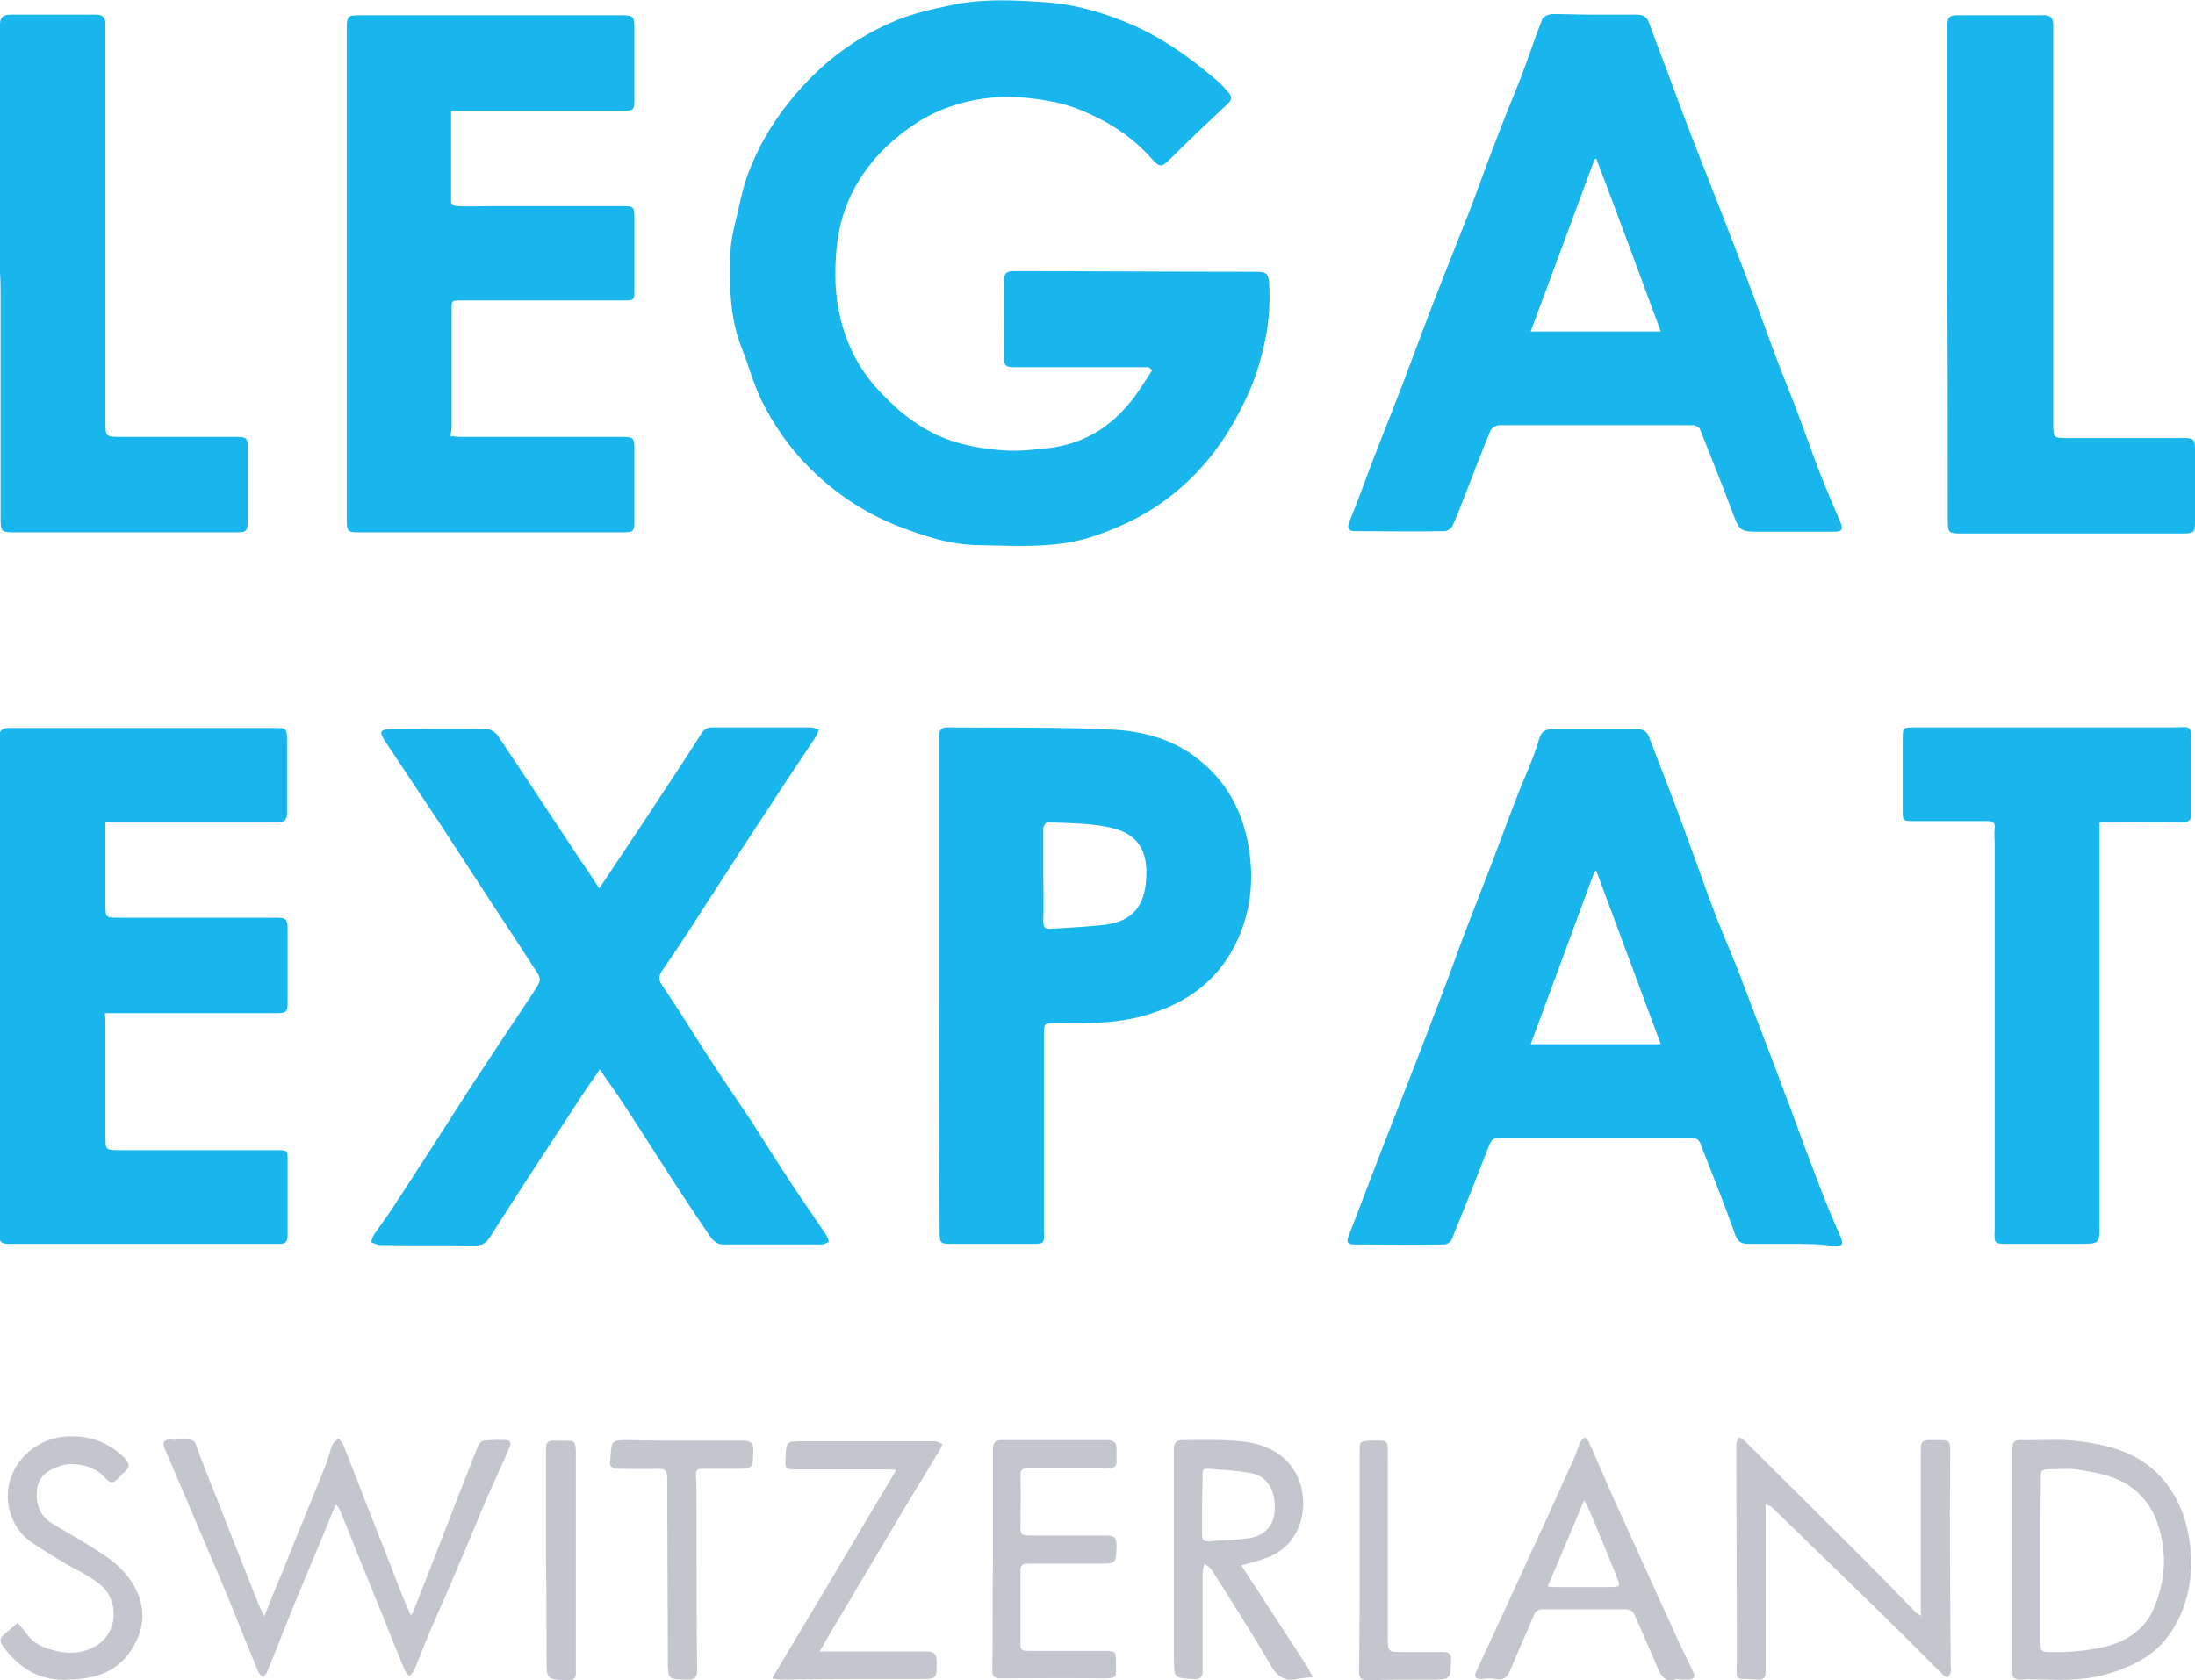 <?xml version="1.0" encoding="UTF-8"?>
<svg xmlns="http://www.w3.org/2000/svg" xmlns:xlink="http://www.w3.org/1999/xlink" version="1.1" id="Layer_1" x="0px" y="0px" viewBox="0 0 374.7 286.9" style="enable-background:new 0 0 374.7 286.9;" xml:space="preserve">
<style type="text/css">
	.st0{fill:#18B6EC;}
	.st1{fill:#C3C6CC;}
</style>
<g>
	<path class="st0" d="M196.1,62.7c-0.5,0-1.1,0-1.6,0c-7.1,0-14.2,0-21.3,0c-1.6,0-1.8-0.2-1.8-1.9c0-4.3,0.1-8.6,0-12.9   c0-1.3,0.5-1.6,1.6-1.6c13.4,0,26.8,0.1,40.2,0.1c0,0,0.1,0,0.1,0c3.1,0,3.3-0.1,3.4,3c0.1,3.4-0.2,6.8-1.1,10.3   c-0.8,3.4-1.9,6.5-3.5,9.6c-2.8,5.7-6.5,10.7-11.5,14.8c-4.1,3.4-8.7,5.7-13.7,7.4c-6.4,2.2-13,1.7-19.5,1.6   c-4.9,0-9.6-1.5-14.2-3.3c-5.8-2.3-10.8-5.7-15.1-10c-3.3-3.3-6-7.2-8.1-11.4c-1.4-2.9-2.2-6-3.4-9c-2.1-5.3-2.1-10.9-1.9-16.5   c0.1-2,0.6-4.1,1.1-6.1c0.5-2.1,0.9-4.2,1.6-6.3c2.2-6.3,5.8-11.8,10.4-16.6c4.1-4.3,8.8-7.6,14.2-10c3.1-1.4,6.4-2.2,9.8-2.9   c5.6-1.3,11.3-1,16.9-0.6c4.4,0.3,8.7,1.5,12.8,3.1c6.2,2.4,11.4,6.1,16.3,10.3c0.7,0.6,1.4,1.4,2,2.1c0.6,0.7,0.4,1.2-0.2,1.8   c-3.3,3.1-6.6,6.2-9.8,9.4c-1.4,1.4-1.8,1.6-3.1,0.1c-3-3.4-6.6-5.9-10.6-7.7c-2.3-1.1-4.8-1.9-7.3-2.3c-2.9-0.5-5.9-0.8-8.8-0.6   c-4.8,0.4-9.3,1.7-13.4,4.3c-6,3.9-10.5,9-12.7,15.9c-1,3.3-1.3,6.7-1.3,10.1c0,3.4,0.5,6.7,1.6,10c1.3,3.9,3.4,7.3,6.2,10.2   c3.4,3.6,7.3,6.6,12.1,8.2c2.8,0.9,5.8,1.4,8.7,1.6c2.6,0.2,5.3-0.1,7.9-0.4c5.7-0.7,10.3-3.4,13.9-7.9c1.4-1.7,2.5-3.6,3.7-5.4   C196.4,63,196.3,62.9,196.1,62.7z"></path>
	<path class="st0" d="M272.2,2.5c2.4,0,4.8,0,7.2,0c1.1,0,1.7,0.3,2.1,1.4c1.5,4.1,3.1,8.2,4.6,12.3c1.3,3.5,2.6,7,4,10.5   c2.2,5.6,4.4,11.2,6.6,16.9c2.1,5.4,4.1,10.9,6.1,16.4c1.2,3.2,2.5,6.4,3.7,9.5c1.4,3.7,2.7,7.4,4.1,11.1c1.1,2.8,2.3,5.6,3.5,8.4   c0.6,1.4,0.4,1.8-1.1,1.8c-4.1,0-8.2,0-12.2,0c-3.9,0-3.8,0-5.2-3.7c-1.7-4.6-3.6-9.2-5.4-13.8c-0.1-0.3-0.8-0.7-1.2-0.7   c-11,0-22.1,0-33.1,0c-0.5,0-1.3,0.5-1.5,1c-1.6,3.9-3.1,7.8-4.6,11.7c-0.6,1.5-1.2,3.1-1.9,4.6c-0.2,0.4-0.9,0.8-1.3,0.8   c-5.1,0.1-10.2,0-15.3,0c-1,0-1.4-0.4-1-1.5c1.4-3.4,2.6-6.8,3.9-10.2c1.7-4.4,3.5-8.9,5.2-13.3c2.2-5.8,4.3-11.6,6.6-17.4   c1.7-4.3,3.4-8.6,5.1-12.9c1.4-3.7,2.7-7.4,4.1-11c1.4-3.7,2.9-7.4,4.4-11.1c1.3-3.4,2.4-6.8,3.7-10.1c0.2-0.4,1.1-0.8,1.7-0.8   C267.3,2.4,269.8,2.5,272.2,2.5C272.2,2.5,272.2,2.5,272.2,2.5z M283.5,56.6c-3.7-10-7.3-19.8-11-29.5c-0.1,0-0.2,0.1-0.3,0.1   c-3.6,9.7-7.2,19.5-10.9,29.4C268.7,56.6,276,56.6,283.5,56.6z"></path>
	<path class="st0" d="M305.6,212.4c-2.4,0-4.8,0-7.2,0c-1.2,0-1.8-0.4-2.2-1.6c-1.5-4.2-3.1-8.3-4.7-12.4c-0.4-1-0.8-1.9-1.1-2.8   c-0.3-1-0.8-1.3-1.8-1.3c-10.9,0-21.9,0-32.8,0c-0.9,0-1.3,0.5-1.6,1.3c-2.1,5.4-4.2,10.7-6.4,16.1c-0.2,0.4-0.8,0.8-1.3,0.8   c-5.1,0.1-10.2,0-15.3,0c-0.9,0-1.5-0.2-1-1.4c2.6-6.7,5.1-13.4,7.7-20c2.3-5.9,4.7-11.9,6.9-17.8c1.8-4.6,3.5-9.2,5.2-13.9   c1.3-3.4,2.7-6.9,4-10.3c1.6-4.1,3.1-8.3,4.7-12.4c1.3-3.5,3-6.9,4-10.4c0.5-1.8,1.5-1.8,2.9-1.8c4.6,0,9.2,0,13.8,0   c1.2,0,1.8,0.4,2.2,1.6c2.1,5.5,4.3,11,6.3,16.6c1.5,4,2.9,8.1,4.4,12.1c1.3,3.5,2.8,6.9,4.2,10.4c1.5,3.8,2.9,7.7,4.4,11.5   c1.6,4.2,3.2,8.4,4.8,12.7c1.6,4.4,3.2,8.7,4.9,13.1c1.1,2.9,2.3,5.8,3.6,8.7c0.5,1.2,0.4,1.6-1,1.6   C310.6,212.4,308.1,212.4,305.6,212.4C305.6,212.4,305.6,212.4,305.6,212.4z M283.5,178.3c-3.7-9.9-7.3-19.7-11-29.6   c-0.1,0-0.2,0.1-0.3,0.1c-3.6,9.8-7.2,19.5-10.9,29.5C268.8,178.3,276.1,178.3,283.5,178.3z"></path>
	<path class="st0" d="M102.3,151.7c2.9-4.4,5.7-8.5,8.4-12.6c3-4.6,6.1-9.2,9-13.8c0.5-0.8,1-1.1,1.9-1.1c5.6,0,11.2,0,16.8,0   c0.5,0,0.9,0.3,1.4,0.4c-0.2,0.4-0.3,0.9-0.6,1.3c-2.7,4.1-5.5,8.2-8.2,12.4c-3.9,5.9-7.7,11.8-11.5,17.7c-2.1,3.3-4.3,6.6-6.5,9.8   c-0.6,0.9-0.6,1.5,0,2.4c2.5,3.7,4.9,7.5,7.3,11.3c2.6,4,5.3,8,8,12c2.3,3.6,4.6,7.3,7,10.9c1.9,2.9,3.9,5.7,5.8,8.6   c0.2,0.3,0.3,0.7,0.4,1.1c-0.4,0.1-0.8,0.4-1.1,0.4c-5.7,0-11.5,0-17.2,0c-0.6,0-1.4-0.6-1.8-1.1c-2.8-4.1-5.5-8.2-8.2-12.4   c-2.3-3.6-4.6-7.2-6.9-10.7c-1.2-1.9-2.6-3.7-3.9-5.7c-0.8,1.2-1.6,2.3-2.3,3.3c-2.8,4.3-5.7,8.7-8.5,13c-2.7,4.1-5.3,8.2-8,12.4   c-0.6,1-1.4,1.4-2.6,1.4c-5.3-0.1-10.7,0-16-0.1c-0.6,0-1.2-0.3-1.7-0.5c0.2-0.5,0.4-1.1,0.7-1.5c1.1-1.6,2.3-3.2,3.4-4.9   c4.3-6.6,8.5-13.1,12.7-19.7c3.6-5.5,7.2-10.9,10.8-16.3c0.4-0.7,0.9-1.3,1.2-2.1c0.1-0.3,0-0.9-0.2-1.2c-2.7-4.2-5.4-8.3-8.1-12.4   c-2.8-4.3-5.6-8.6-8.4-12.9c-3.3-5-6.6-9.9-9.9-14.9c-0.2-0.4-0.5-0.9-0.4-1.2c0.1-0.3,0.7-0.5,1.2-0.5c5.6,0,11.2-0.1,16.8,0   c0.6,0,1.4,0.5,1.8,1c4.7,7,9.3,14,14,21.1C99.9,148,101,149.7,102.3,151.7z"></path>
	<path class="st0" d="M76.9,74.5c0.6,0,1.1,0.1,1.6,0.1c9.3,0,18.5,0,27.8,0c1.8,0,2,0.2,2,2.1c0,4.1,0,8.2,0,12.4   c0,1.5-0.2,1.8-1.7,1.8c-15.2,0-30.4,0-45.6,0c-1.6,0-1.8-0.3-1.8-1.9c0-28.1,0-56.2,0-84.2c0-2,0.2-2.2,2.1-2.2   c15,0,29.9,0,44.9,0c1.9,0,2.1,0.3,2.1,2.2c0,4,0,8.1,0,12.1c0,1.9-0.1,2-2,2c-9.3,0-18.5,0-27.8,0c-0.5,0-1,0-1.5,0   c0,5.3,0,10.5,0,15.6c0,0.3,0.6,0.7,1,0.7c1.9,0.1,3.8,0,5.7,0c7.5,0,15,0,22.5,0c2,0,2.1,0.1,2.1,2.1c0,4,0,8.1,0,12.1   c0,1.8,0,1.9-1.8,1.9c-9.2,0-18.4,0-27.7,0c-1.8,0-1.7,0-1.7,1.7c0,6.6,0,13.3,0,19.9C77.1,73.3,77,73.7,76.9,74.5z"></path>
	<path class="st0" d="M18,140.3c0,4.9,0,9.5,0,14.1c0,2.3,0,2.3,2.3,2.3c8.9,0,17.9,0,26.8,0c1.7,0,2,0.2,2,2c0,4.1,0,8.2,0,12.4   c0,1.7-0.2,1.9-1.9,1.9c-8.2,0-16.4,0-24.6,0c-1.5,0-3,0-4.7,0c0.1,0.9,0.1,1.6,0.1,2.3c0,6.2,0,12.4,0,18.6c0,2.5,0,2.5,2.5,2.5   c8.9,0,17.8,0,26.7,0c1.9,0,1.9,0,1.9,1.8c0,4.3,0,8.5,0,12.8c0,0.9-0.3,1.4-1.3,1.4c-0.7,0-1.4,0-2.1,0c-14.4,0-28.7,0-43.1,0   c-0.4,0-0.8,0-1.3,0c-1,0-1.5-0.4-1.4-1.5c0.1-1.4,0.1-2.9,0.1-4.3c0-26,0-52,0-78c0-0.9,0-1.8-0.1-2.6c-0.1-1.2,0.4-1.7,1.6-1.7   c3.9,0,7.9,0,11.8,0c11.2,0,22.3,0,33.5,0c2.1,0,2.2,0,2.2,2.2c0,4.1,0,8.3,0,12.4c0,1.2-0.5,1.5-1.6,1.5c-4.8,0-9.6,0-14.5,0   c-4.6,0-9.2,0-13.8,0C18.9,140.3,18.4,140.3,18,140.3z"></path>
	<path class="st0" d="M160.3,168.4c0-14.2,0-28.4,0-42.7c0-1.1,0.4-1.5,1.4-1.5c9.5,0.1,19.1-0.1,28.6,0.4c5,0.3,10.1,1.7,14.2,5   c4.6,3.6,7.4,8.4,8.5,14.2c1.1,5.7,0.7,11.3-1.7,16.6c-2.8,6.2-7.6,10.2-14,12.4c-5.5,2-11.2,2-16.9,1.9c-2.2,0-2.2,0-2.2,2.2   c0,10.4,0,20.8,0,31.1c0,0.7,0,1.5,0,2.2c0.1,2.1,0,2.2-1.9,2.2c-4.7,0-9.4,0-14,0c-1.8,0-1.9-0.2-1.9-2   C160.3,196.4,160.3,182.4,160.3,168.4C160.3,168.4,160.3,168.4,160.3,168.4z M178.1,149.5C178.1,149.5,178.1,149.5,178.1,149.5   c0,2.6,0.1,5.2,0,7.8c0,1.1,0.3,1.3,1.2,1.3c2.8-0.2,5.7-0.3,8.5-0.6c4.8-0.4,7.3-2.5,7.8-7.2c0.5-4.8-0.8-8.2-5.7-9.4   c-3.6-0.9-7.4-0.8-11.1-1c-0.2,0-0.7,0.6-0.7,1C178.1,144.1,178.1,146.8,178.1,149.5z"></path>
	<path class="st0" d="M358.4,140.4c0,1.6,0,3,0,4.4c0,21.4,0,42.8,0,64.2c0,3.4,0,3.4-3.4,3.4c-4.1,0-8.2,0-12.4,0   c-2.1,0-2.2-0.1-2.1-2.2c0-1.8,0-3.5,0-5.3c0-20.3,0-40.6,0-60.9c0-0.8-0.1-1.7,0-2.5c0.1-1-0.2-1.3-1.2-1.3c-4.2,0-8.3,0-12.5,0   c-2.1,0-2,0-2-2.1c0-3.9,0-7.9,0-11.8c0-2.1,0-2.1,2.1-2.1c14.6,0,29.3,0,43.9,0c3.3,0,3.3-0.7,3.3,3.3c0,3.8,0,7.5,0,11.3   c0,1.3-0.5,1.6-1.6,1.6c-4.3-0.1-8.6,0-12.9,0C359.2,140.3,358.8,140.4,358.4,140.4z"></path>
	<path class="st0" d="M332.4,46.7c0-14.2,0-28.4,0-42.5c0-1.2,0.5-1.6,1.6-1.6c5,0,10,0,15,0c1,0,1.5,0.5,1.5,1.6   c0,22.7,0,45.3,0,68c0,2.6,0,2.6,2.5,2.6c6.6,0,13.3,0,19.9,0c1.6,0,1.8,0.3,1.8,1.9c0,4.1,0,8.2,0,12.4c0,1.8-0.2,2-2.1,2   c-4.1,0-8.2,0-12.2,0c-8.5,0-17,0-25.4,0c-2.5,0-2.5-0.1-2.5-2.6C332.5,74.4,332.5,60.5,332.4,46.7   C332.5,46.7,332.4,46.7,332.4,46.7z"></path>
	<path class="st0" d="M0,46.7c0-14.2,0-28.4,0-42.5c0-1.2,0.5-1.7,1.7-1.7c4.9,0,9.8,0,14.7,0c1,0,1.6,0.4,1.6,1.6   c0,11.3,0,22.6,0,33.9c0,11.3,0,22.6,0,33.9c0,2.7,0,2.7,2.7,2.7c6.6,0,13.2,0,19.7,0c1.6,0,1.9,0.2,1.9,1.8c0,4.1,0,8.2,0,12.4   c0,1.9-0.2,2.1-2,2.1c-8.9,0-17.9,0-26.8,0c-3.6,0-7.1,0-10.7,0c-2.7,0-2.7,0-2.7-2.7c0-12.6,0-25.2,0-37.8   C0.1,49.1,0.1,47.9,0,46.7C0.1,46.7,0.1,46.7,0,46.7z"></path>
	<path class="st1" d="M45.1,276c1.1-2.7,2-5,3-7.3c2.5-6.3,5.1-12.5,7.6-18.8c0.4-1.1,0.6-2.2,1.1-3.3c0.2-0.4,0.7-0.7,1-1   c0.3,0.4,0.6,0.7,0.8,1.1c1.3,3.3,2.6,6.6,3.9,10c1.9,4.8,3.8,9.6,5.6,14.3c0.6,1.6,1.3,3.1,2,4.8c0.2-0.2,0.4-0.3,0.4-0.5   c2.6-6.5,5.1-13,7.6-19.5c1.2-3,2.3-5.9,3.5-8.9c0.2-0.4,0.6-0.8,0.9-0.9c1.3-0.1,2.7-0.2,4-0.1c0.9,0.1,0.7,0.8,0.4,1.4   c-1.5,3.5-3.1,6.9-4.6,10.4c-1.4,3.3-2.7,6.6-4.1,9.8c-1.6,3.8-3.3,7.6-4.9,11.3c-0.9,2.1-1.7,4.3-2.6,6.4c-0.2,0.4-0.5,0.7-0.8,1   c-0.3-0.3-0.6-0.6-0.8-1c-2.4-5.8-4.7-11.7-7.1-17.5c-1.4-3.4-2.7-6.8-4.1-10.1c-0.1-0.2-0.3-0.4-0.6-0.7c-1,2.5-2,4.9-3,7.3   c-1.6,3.9-3.3,7.8-4.9,11.8c-1.3,3.2-2.5,6.4-3.8,9.5c-0.1,0.3-0.5,0.6-0.7,0.9c-0.3-0.3-0.6-0.5-0.8-0.9c-2.3-5.5-4.4-11-6.7-16.4   c-3.1-7.3-6.2-14.5-9.3-21.8c-0.4-1-0.2-1.5,1-1.5c0.3,0,0.6,0.1,1,0c3.7-0.1,2.9-0.1,4.2,3.2c1.5,3.9,3.1,7.8,4.6,11.7   c1.8,4.5,3.5,8.9,5.3,13.4C44.5,274.8,44.7,275.2,45.1,276z"></path>
	<path class="st1" d="M301.4,256.9c0,0.8,0,1.4,0,2c0,8.9,0,17.8,0,26.7c0,0.8-0.3,1.2-1.1,1.2c0,0-0.1,0-0.1,0   c-4.4-0.3-3.7,0.7-3.7-3.7c0-12.1-0.1-24.2-0.1-36.3c0-0.5,0.2-0.9,0.4-1.4c0.4,0.2,0.8,0.4,1.1,0.7c6.6,6.6,13.3,13.2,19.9,19.8   c3.1,3.1,6.2,6.3,9.3,9.5c0.1,0.1,0.3,0.2,0.8,0.5c0-1.1,0-1.9,0-2.8c0-8.6,0-17.2,0-25.8c0-1,0.3-1.4,1.3-1.4c0.1,0,0.2,0,0.3,0   c3.4,0.1,3.5-0.7,3.4,3.5c-0.1,11.8,0,23.5,0.1,35.3c0,0.3,0.1,0.6,0,0.8c-0.1,0.3-0.2,0.7-0.5,0.9c-0.1,0.1-0.6-0.2-0.8-0.4   c-5.1-5.1-10.2-10.2-15.4-15.2c-4.7-4.6-9.4-9.1-14-13.6C302,257.1,301.7,257.1,301.4,256.9z"></path>
	<path class="st1" d="M349.8,286.8c-1.6,0-3.2-0.1-4.9,0c-1,0-1.4-0.3-1.4-1.3c0-12.7,0-25.4,0-38.1c0-1.1,0.3-1.5,1.4-1.5   c3,0.1,6-0.2,9,0.1c6.1,0.6,11.9,2.1,15.9,7.3c2.8,3.7,4,7.9,4.2,12.5c0.2,4.3-0.7,8.4-2.9,12.1c-1.9,3.3-4.8,5.5-8.4,6.9   C358.6,286.6,354.2,287,349.8,286.8z M348.3,266.4c0,4.7,0,9.4,0,14.2c0,1.2,0.2,1.5,1.4,1.5c3.3,0.1,6.5-0.2,9.6-0.9   c3.6-0.9,6.7-2.8,8.3-6.4c2.1-4.8,2.4-9.8,0.7-14.7c-0.5-1.5-1.3-2.9-2.3-4.1c-3-3.7-7.4-4.5-11.7-5.1c-1.5-0.2-3.1,0-4.7,0   c-1,0-1.3,0.3-1.2,1.3C348.3,256.8,348.3,261.6,348.3,266.4z"></path>
	<path class="st1" d="M211.9,267.3c3.8,5.8,7.4,11.4,11,16.9c0.5,0.7,0.8,1.5,1.2,2.2c-0.9,0.1-1.8,0.1-2.6,0.3   c-2.6,0.6-3.8-0.9-4.9-2.9c-3.1-5.3-6.5-10.6-9.8-15.8c-0.3-0.4-0.8-0.7-1.2-1c-0.1,0.5-0.3,0.9-0.3,1.4c0,5.6,0,11.3,0,16.9   c0,1.1-0.4,1.5-1.5,1.4c-0.1,0-0.3,0-0.4,0c-3-0.2-2.9-0.2-3-3.2c0-12,0-24.1,0-36.1c0-1.1,0.4-1.5,1.5-1.5c2.9,0,5.8-0.1,8.7,0.1   c3.4,0.2,6.7,1,9.2,3.6c4.5,4.9,3.4,14.2-3.9,16.5C214.6,266.6,213.3,266.9,211.9,267.3z M205.2,257C205.2,257,205.2,257,205.2,257   c0,1.7,0,3.3,0,5c0,1,0.3,1.2,1.2,1.2c2.1-0.2,4.3-0.2,6.5-0.5c2.8-0.3,4.6-2.1,4.7-4.8c0.2-3.5-1.3-5.9-4.2-6.4   c-2.3-0.4-4.7-0.5-7.1-0.7c-0.8-0.1-1.1,0.2-1,1C205.3,253.6,205.2,255.3,205.2,257z"></path>
	<path class="st1" d="M286.2,286.7c-2,0.8-2.7-0.6-3.4-2.3c-1.2-2.9-2.5-5.7-3.7-8.5c-0.3-0.8-0.8-1.1-1.7-1.1c-4.7,0-9.4,0-14,0   c-0.9,0-1.3,0.3-1.6,1.1c-1.3,3.1-2.7,6.2-4,9.3c-0.5,1.2-1.1,1.8-2.5,1.5c-0.9-0.2-1.8,0-2.6,0c-0.9,0-1.1-0.5-0.7-1.3   c3.2-6.8,6.3-13.6,9.4-20.4c2.5-5.3,4.9-10.7,7.3-16c0.4-0.8,0.6-1.7,1-2.6c0.2-0.4,0.5-0.7,0.8-1c0.3,0.3,0.7,0.6,0.8,1   c1.3,2.9,2.6,5.9,3.9,8.9c3.8,8.4,7.6,16.8,11.4,25.1c0.8,1.7,1.6,3.3,2.4,5c0.5,0.9,0.2,1.4-0.9,1.4   C287.5,286.8,287,286.8,286.2,286.7z M264.2,270.9c0.7,0.1,1.2,0.1,1.7,0.1c2.9,0,5.8,0,8.7,0c2.1,0,2.1,0,1.3-2   c-1.6-3.9-3.2-7.9-4.9-11.8c-0.1-0.3-0.3-0.5-0.6-1C268.3,261.3,266.3,265.9,264.2,270.9z"></path>
	<path class="st1" d="M169.5,266.4c0-6.3,0-12.6,0-18.9c0-1.2,0.4-1.6,1.5-1.6c6,0,12,0,17.9,0c1.3,0,1.8,0.5,1.7,1.7   c-0.1,3.1,0.7,3.1-3.1,3.1c-4,0-8,0-12,0c-0.9,0-1.3,0.2-1.3,1.2c0.1,3,0,6,0,9c0,0.9,0.2,1.3,1.2,1.3c4.5,0,9,0,13.5,0   c1.3,0,1.7,0.4,1.7,1.7c-0.1,3.1,0,3.1-3.1,3.1c-4,0-8.1,0-12.1,0c-0.9,0-1.2,0.3-1.2,1.2c0,4.2,0,8.4,0,12.6c0,1,0.4,1.1,1.2,1.1   c4.4,0,8.9,0,13.3,0c1.7,0,1.8,0.2,1.8,1.8c0,2.9,0.5,2.9-2.9,2.9c-5.6-0.1-11.2,0-16.8,0c-1,0-1.4-0.3-1.4-1.3   C169.5,279.1,169.4,272.8,169.5,266.4C169.5,266.4,169.5,266.4,169.5,266.4z"></path>
	<path class="st1" d="M139.9,282c0.7,0,1.2,0,1.6,0c5.6,0,11.1,0,16.7,0c1.3,0,1.7,0.5,1.7,1.7c0,3.1,0,3-3,3   c-7.9,0-15.8,0-23.8,0.1c-0.4,0-0.8-0.1-1.3-0.2c7.1-11.9,14.1-23.6,21.2-35.6c-0.7-0.1-1.2-0.1-1.6-0.1c-5.2,0-10.4,0-15.6,0   c-1.7,0-1.8-0.1-1.7-1.8c0.1-3,0.1-3,3.1-3c7.5,0,14.9,0,22.4,0c0.4,0,0.9,0.3,1.3,0.5c-0.2,0.4-0.3,0.8-0.6,1.2   c-1.8,3-3.6,5.9-5.4,8.9c-4.4,7.4-8.8,14.8-13.2,22.2C141.2,279.7,140.7,280.7,139.9,282z"></path>
	<path class="st1" d="M11.7,286.8c-4.9,0.3-8.4-1.9-11.2-5.7c-0.6-0.8-0.5-1.4,0.2-2c0,0,0.1-0.1,0.1-0.1c0.7-0.6,1.5-1.2,2.2-1.9   c0.6,0.7,1.2,1.4,1.8,2.2c1.3,1.7,3.3,2.3,5.2,2.7c2.2,0.5,4.6,0.2,6.6-1.1c3.6-2.3,3.8-7.8,0.3-10.5c-2.1-1.6-4.6-2.7-6.9-4.1   c-1.7-1.1-3.5-2.1-5.1-3.3c-3.2-2.5-4.4-7-3-10.8c1.4-3.9,5.2-6.6,9.2-6.9c4-0.3,7.4,0.9,10.2,3.7c0.9,0.9,0.9,1.6-0.1,2.4   c-0.2,0.1-0.3,0.3-0.5,0.5c-1.6,1.6-1.6,1.6-3.2,0c-1.7-1.7-5.2-2.4-7.5-1.5c-2,0.7-3.5,1.8-3.7,4.1c-0.2,2.4,0.5,4.4,2.7,5.7   c2.8,1.7,5.7,3.3,8.4,5.1c3.1,2,5.6,4.6,6.6,8.2c0.8,3,0,5.9-1.7,8.4c-2.1,3.2-5.3,4.5-8.9,4.8C12.8,286.8,12.2,286.8,11.7,286.8z"></path>
	<path class="st1" d="M116.5,246c3.5,0,7,0,10.4,0c1.2,0,1.8,0.4,1.7,1.7c-0.1,3.1,0,3.1-3.3,3.1c-1.8,0-3.6,0-5.4,0   c-0.7,0-1.1,0.1-1.1,1c0.1,1.7,0.1,3.4,0.1,5.1c0,9.5,0,18.9,0.1,28.4c0,1.1-0.4,1.5-1.5,1.5c-3.5,0-3.5,0-3.5-3.4   c0-10.4-0.1-20.8-0.1-31.1c0-1.3-0.5-1.5-1.6-1.5c-2.2,0.1-4.4,0-6.7,0c-1.1,0-1.7-0.4-1.4-1.6c0-0.1,0-0.2,0-0.3   c0.2-3,0.2-3,3.3-3C110.5,246,113.5,246,116.5,246C116.5,246,116.5,246,116.5,246z"></path>
	<path class="st1" d="M232.1,266.4c0-6.2,0-12.4,0-18.6c0-1.7,0.1-1.7,1.8-1.8c3.4-0.1,3-0.1,3,3.1c0,10.1,0,20.2,0,30.3   c0,2.7,0,2.7,2.7,2.7c2.3,0,4.5,0,6.8,0c1,0,1.4,0.4,1.3,1.4c-0.1,3.3-0.1,3.3-3.5,3.3c-3.6,0-7.1,0-10.7,0.1   c-1.2,0-1.5-0.4-1.5-1.5C232.1,279,232.1,272.7,232.1,266.4z"></path>
	<path class="st1" d="M93.2,266.4c0-6.3,0-12.7,0-19c0-1,0.3-1.5,1.4-1.4c3.9,0.2,3.7-0.9,3.7,3.7c0,12,0,23.9,0,35.9   c0,1-0.4,1.4-1.3,1.3c0,0-0.1,0-0.1,0c-3.6-0.1-3.6-0.1-3.6-3.7C93.3,277.6,93.3,272,93.2,266.4C93.2,266.4,93.2,266.4,93.2,266.4z   "></path>
</g>
</svg>

